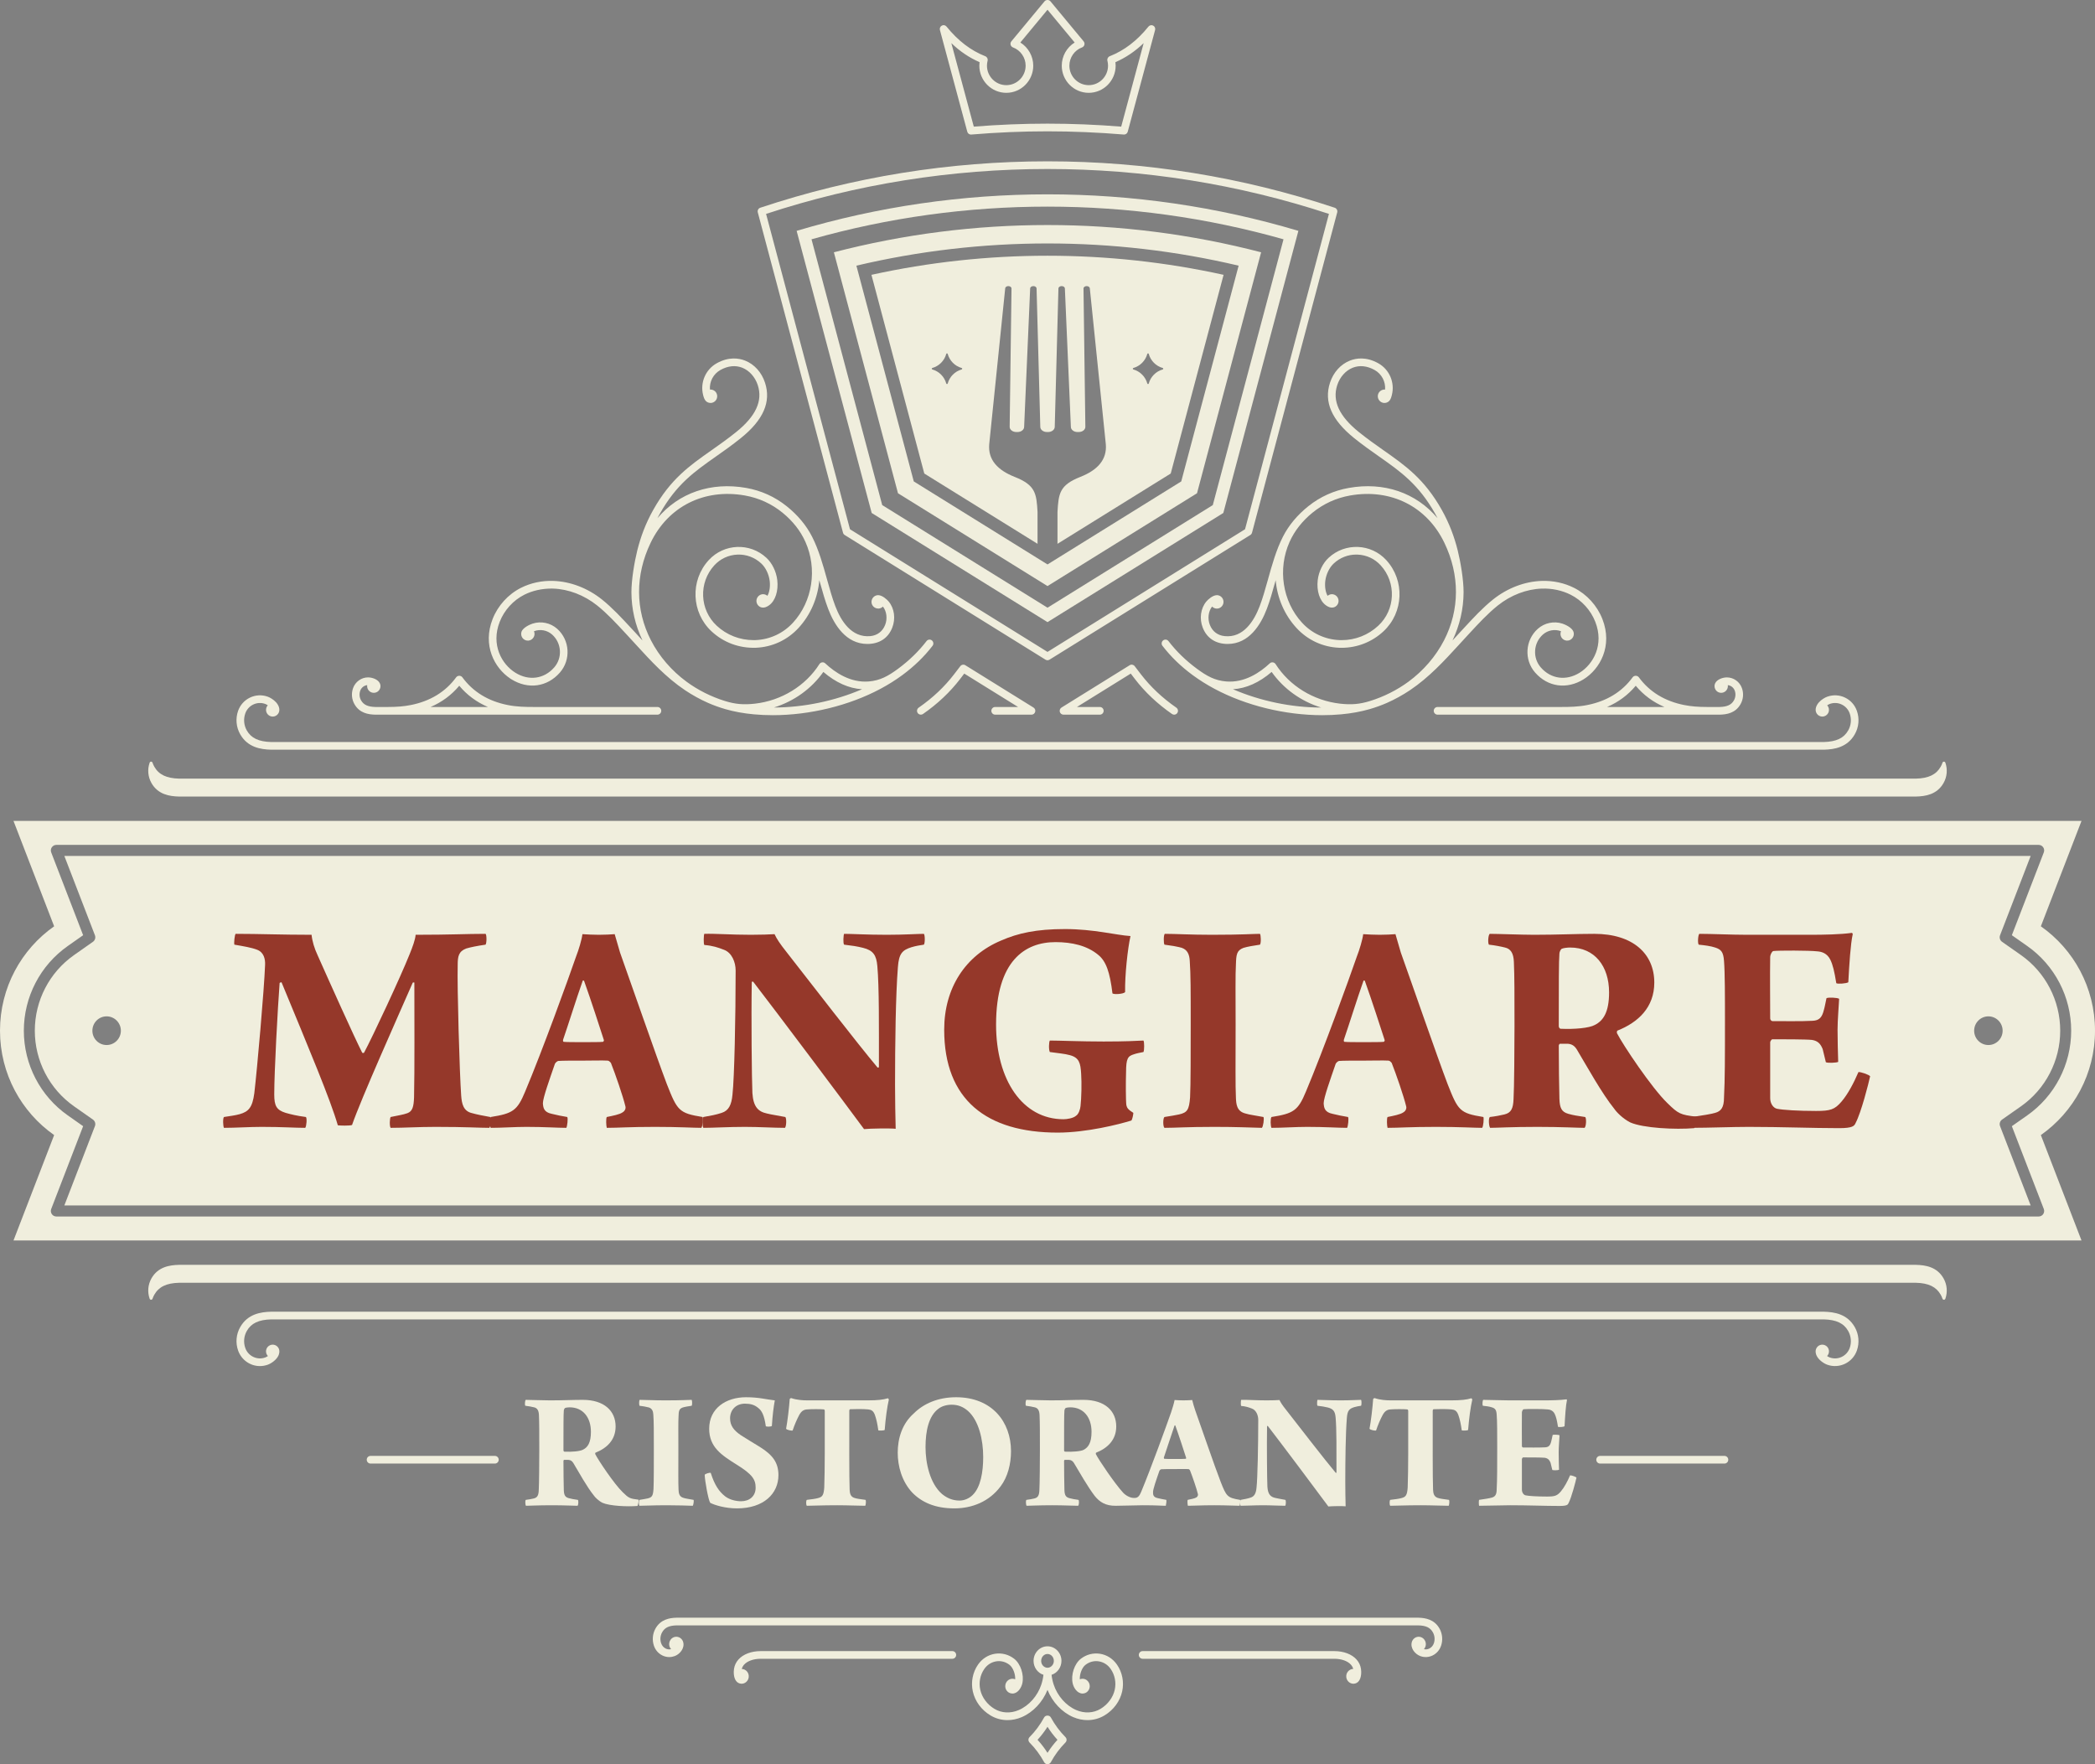<svg width="437" height="368" viewBox="0 0 437 368" fill="none" xmlns="http://www.w3.org/2000/svg">
<rect x="0" y="0" width="437" height="368" fill="#808080" stroke="none"/>
<g clip-path="url(#clip0_11_2034)">
<path d="M386.893 276.826C385.334 274.081 382.622 273.666 380.433 273.61H56.547C54.367 273.666 51.665 274.081 50.106 276.822C49.258 278.314 49.099 280.094 49.669 281.713C50.353 283.652 52.18 284.952 54.224 284.952C54.771 284.952 55.311 284.857 55.834 284.673C56.637 284.384 57.663 283.641 58.067 282.782C58.157 282.593 58.429 281.933 58.15 281.302C57.996 280.964 57.719 280.704 57.372 280.57C57.02 280.438 56.644 280.451 56.311 280.608C55.972 280.755 55.714 281.036 55.58 281.386C55.449 281.734 55.459 282.115 55.614 282.457C55.681 282.606 55.773 282.744 55.886 282.859C55.691 282.992 55.488 283.096 55.3 283.163C54.484 283.453 53.609 283.405 52.825 283.031C52.042 282.656 51.454 281.998 51.165 281.178C50.751 280 50.866 278.706 51.485 277.622C52.395 276.021 53.961 275.276 56.568 275.211H380.412C383.032 275.276 384.607 276.021 385.512 277.622C386.131 278.706 386.248 280 385.836 281.176C385.235 282.874 383.381 283.765 381.699 283.163C381.514 283.096 381.309 282.992 381.111 282.859C381.224 282.744 381.318 282.608 381.387 282.457C381.538 282.113 381.552 281.732 381.418 281.386C381.287 281.036 381.029 280.757 380.69 280.608C380.353 280.451 379.976 280.44 379.629 280.57C379.278 280.704 379.003 280.964 378.851 281.306C378.579 281.908 378.815 282.537 378.934 282.782C379.338 283.641 380.364 284.384 381.167 284.673C383.668 285.558 386.439 284.237 387.328 281.713C387.899 280.098 387.742 278.314 386.893 276.826Z" fill="#F0EEDD"/>
<path fill-rule="evenodd" clip-rule="evenodd" d="M37.32 166.152H399.692C401.636 166.102 404.044 165.737 405.405 163.337C406.145 162.043 406.281 160.492 405.787 159.085C405.742 158.957 405.62 158.871 405.484 158.871C405.346 158.871 405.229 158.961 405.185 159.093C405.093 159.378 404.969 159.655 404.817 159.923C403.877 161.578 402.282 162.349 399.648 162.416H37.358C34.723 162.347 33.126 161.578 32.185 159.923C32.034 159.655 31.911 159.378 31.818 159.093C31.777 158.961 31.655 158.871 31.517 158.871C31.383 158.871 31.262 158.957 31.216 159.085C30.722 160.492 30.858 162.043 31.595 163.337C32.959 165.737 35.366 166.102 37.32 166.152ZM399.683 263.836H37.31C35.366 263.886 32.959 264.251 31.595 266.652C30.858 267.947 30.722 269.499 31.216 270.905C31.262 271.033 31.385 271.125 31.519 271.117C31.655 271.117 31.777 271.027 31.818 270.899C31.91 270.614 32.034 270.335 32.185 270.069C33.126 268.41 34.723 267.643 37.356 267.574H399.641C402.28 267.643 403.877 268.41 404.817 270.069C404.969 270.335 405.095 270.614 405.185 270.899C405.229 271.027 405.346 271.117 405.486 271.117C405.62 271.117 405.742 271.031 405.787 270.905C406.281 269.499 406.145 267.947 405.405 266.652C404.044 264.251 401.636 263.886 399.683 263.836Z" fill="#F0EEDD"/>
<path fill-rule="evenodd" clip-rule="evenodd" d="M414.763 217.983C413.125 217.983 411.792 216.645 411.792 214.993C411.792 213.343 413.125 212.002 414.763 212.002C416.4 212.002 417.733 213.343 417.733 214.993C417.733 216.645 416.4 217.983 414.763 217.983ZM22.239 217.983C20.598 217.983 19.271 216.645 19.271 214.993C19.271 213.343 20.598 212.002 22.239 212.002C23.879 212.002 25.212 213.343 25.212 214.993C25.212 216.645 23.879 217.983 22.239 217.983ZM417.609 233.537L421.556 230.768C426.685 227.17 429.743 221.271 429.743 214.993C429.743 208.712 426.685 202.817 421.556 199.219L417.609 196.448C417.178 196.148 417.007 195.582 417.197 195.085L423.58 178.545H13.422L19.801 195.085C19.993 195.582 19.824 196.148 19.39 196.448L15.448 199.219C10.319 202.817 7.261 208.712 7.261 214.993C7.261 221.271 10.319 227.17 15.448 230.768L19.39 233.537C19.824 233.843 19.993 234.405 19.801 234.9L13.422 251.442H423.58L417.197 234.9C417.007 234.405 417.178 233.843 417.609 233.537ZM426.319 252.178C426.455 252.534 426.411 252.932 426.198 253.247C425.984 253.561 425.631 253.748 425.254 253.748H11.75C11.372 253.748 11.016 253.561 10.804 253.247C10.593 252.932 10.543 252.534 10.683 252.178L17.342 234.911L14.138 232.659C8.396 228.631 4.972 222.027 4.972 214.993C4.972 207.96 8.396 201.355 14.138 197.328L17.342 195.076L10.683 177.809C10.543 177.455 10.593 177.053 10.804 176.742C11.016 176.426 11.372 176.239 11.75 176.239H425.254C425.631 176.239 425.984 176.426 426.198 176.742C426.411 177.053 426.455 177.455 426.319 177.809L419.656 195.076L422.866 197.328C428.604 201.355 432.032 207.957 432.032 214.993C432.032 222.027 428.604 228.631 422.866 232.659L419.656 234.911L426.319 252.178ZM437 214.993C437 205.976 432.534 198.01 425.706 193.219L434.187 171.233H2.813L11.294 193.219C4.468 198.011 0 205.976 0 214.993C0 224.011 4.468 231.973 11.294 236.766L2.813 258.756H434.187L425.706 236.766C432.534 231.973 437 224.011 437 214.993Z" fill="#F0EEDD"/>
<path d="M359.71 303.686H333.768C333.328 303.686 332.974 304.045 332.974 304.487C332.974 304.926 333.328 305.286 333.768 305.286H359.71C360.15 305.286 360.504 304.926 360.504 304.487C360.504 304.045 360.15 303.686 359.71 303.686ZM103.234 303.686H77.293C76.854 303.686 76.5 304.045 76.5 304.487C76.5 304.926 76.854 305.286 77.293 305.286H103.234C103.673 305.286 104.029 304.926 104.029 304.487C104.029 304.045 103.673 303.686 103.234 303.686Z" fill="#F0EEDD"/>
<path d="M218.5 347.881C218.316 347.879 218.146 347.837 217.975 347.756C217.493 347.525 217.179 347.009 217.181 346.445C217.181 345.648 217.772 345.003 218.5 345.003C219.228 345.003 219.822 345.648 219.822 346.445C219.822 347.009 219.508 347.527 219.021 347.758C218.855 347.837 218.676 347.879 218.5 347.881ZM229.43 344.957H229.428C228.001 344.747 226.592 345.118 225.452 346.005C224.1 347.053 223.344 349.372 223.761 351.169C223.953 352.005 224.663 353.249 225.82 353.257C226.253 353.242 226.594 353.095 226.872 352.808C227.149 352.523 227.306 352.141 227.312 351.737C227.318 351.267 227.119 350.827 226.764 350.525C226.33 350.16 225.745 350.076 225.24 350.294C225.186 349.16 225.699 347.833 226.42 347.273C227.232 346.642 228.216 346.384 229.187 346.54C230.194 346.695 231.085 347.261 231.686 348.135C232.55 349.38 232.857 350.957 232.527 352.466C232.18 354.06 231.073 355.548 229.572 356.448C228.076 357.347 226.232 357.439 224.508 356.708C222.373 355.8 220.563 353.754 219.785 351.372C219.567 350.707 219.421 350.026 219.347 349.351C220.565 348.963 221.411 347.779 221.411 346.445C221.411 344.766 220.105 343.403 218.5 343.403C216.895 343.403 215.591 344.766 215.591 346.445C215.591 347.779 216.436 348.961 217.654 349.349C217.579 350.026 217.433 350.705 217.215 351.372C216.436 353.754 214.628 355.798 212.492 356.708C210.765 357.444 208.918 357.347 207.428 356.448C205.925 355.548 204.82 354.06 204.473 352.466C204.142 350.957 204.447 349.38 205.312 348.135C205.917 347.261 206.806 346.695 207.813 346.54C208.79 346.384 209.767 346.642 210.577 347.273C211.297 347.833 211.812 349.16 211.761 350.294C211.259 350.074 210.673 350.16 210.232 350.527C209.88 350.827 209.683 351.269 209.688 351.737C209.692 352.141 209.847 352.523 210.127 352.808C210.405 353.095 210.755 353.242 211.198 353.257C212.341 353.249 213.044 352.005 213.241 351.169C213.659 349.372 212.896 347.053 211.55 346.005C210.405 345.116 208.993 344.745 207.568 344.957C206.132 345.179 204.864 345.982 204.008 347.221C202.895 348.827 202.495 350.865 202.92 352.808C203.37 354.857 204.715 356.689 206.615 357.823C207.697 358.473 208.911 358.8 210.158 358.8C211.144 358.8 212.146 358.593 213.113 358.184C215.482 357.171 217.479 355.054 218.5 352.492C219.523 355.054 221.522 357.171 223.888 358.184C224.849 358.592 225.841 358.8 226.839 358.8C228.093 358.8 229.319 358.462 230.382 357.823C232.282 356.689 233.626 354.857 234.078 352.808C234.502 350.865 234.109 348.827 232.989 347.221C232.133 345.982 230.87 345.179 229.43 344.957ZM300.306 339.764H300.304C299.218 337.755 297.266 337.474 295.891 337.439H141.096C139.726 337.474 137.779 337.755 136.693 339.764C136.118 340.833 136.009 342.108 136.398 343.269C136.706 344.187 137.342 344.917 138.19 345.324C138.636 345.54 139.111 345.649 139.598 345.649C139.991 345.649 140.375 345.577 140.753 345.437C141.846 345.022 142.831 343.802 142.517 342.56C142.427 342.206 142.22 341.898 141.929 341.688C141.278 341.217 140.383 341.359 139.897 342.003C139.607 342.39 139.51 342.877 139.627 343.344C139.692 343.588 139.812 343.814 139.983 344.001C139.609 344.089 139.219 344.047 138.872 343.879C138.416 343.659 138.071 343.261 137.905 342.755C137.656 342.019 137.725 341.208 138.089 340.529C138.636 339.514 139.517 339.084 141.117 339.04H295.87C297.477 339.084 298.36 339.514 298.908 340.529C299.276 341.208 299.343 342.019 299.097 342.755C298.929 343.261 298.584 343.659 298.126 343.879C297.782 344.047 297.393 344.089 297.023 344.001C297.188 343.816 297.309 343.59 297.372 343.342C297.491 342.877 297.391 342.388 297.1 342.003C296.613 341.359 295.725 341.219 295.072 341.688C294.781 341.896 294.57 342.206 294.482 342.562C294.166 343.806 295.154 345.022 296.246 345.437C297.09 345.755 297.994 345.713 298.81 345.324C299.657 344.917 300.294 344.187 300.605 343.265C300.99 342.108 300.88 340.833 300.306 339.764ZM218.5 365.629C217.878 364.647 217.196 363.754 216.422 362.909C217.198 362.058 217.88 361.169 218.5 360.19C219.117 361.169 219.801 362.058 220.58 362.909C219.804 363.754 219.123 364.647 218.5 365.629ZM219.194 358.238C219.069 358.001 218.803 357.855 218.5 357.855C218.196 357.855 217.931 358.001 217.803 358.238C216.953 359.792 215.955 361.138 214.754 362.349C214.605 362.498 214.524 362.698 214.524 362.909C214.524 363.119 214.607 363.318 214.756 363.477C215.959 364.691 216.957 366.029 217.801 367.578C217.943 367.838 218.209 368 218.5 368C218.791 368 219.056 367.84 219.194 367.58C220.042 366.027 221.044 364.685 222.246 363.471C222.396 363.318 222.478 363.119 222.478 362.909C222.478 362.695 222.394 362.494 222.244 362.347C221.045 361.134 220.046 359.788 219.194 358.238ZM198.653 344.405H158.673C156.722 344.407 155.032 345.047 154.035 346.158C153.541 346.709 153.23 347.359 153.112 348.085C153.014 348.695 152.993 349.927 153.562 350.651C153.818 350.984 154.176 351.173 154.582 351.204L154.694 351.209C155.048 351.209 155.391 351.079 155.657 350.84C156.275 350.307 156.362 349.345 155.856 348.699C155.588 348.353 155.19 348.152 154.726 348.125C154.814 347.797 154.977 347.493 155.214 347.229C155.902 346.464 157.195 346.007 158.673 346.005H198.653C199.094 346.005 199.448 345.648 199.448 345.204C199.448 344.762 199.094 344.405 198.653 344.405ZM282.962 346.158C281.968 345.047 280.275 344.407 278.327 344.405H238.344C237.907 344.405 237.549 344.762 237.549 345.204C237.549 345.648 237.907 346.005 238.344 346.005H278.327C279.804 346.007 281.098 346.464 281.784 347.229C282.018 347.493 282.182 347.791 282.272 348.12C281.847 348.125 281.422 348.341 281.142 348.699C280.639 349.345 280.729 350.307 281.34 350.839C281.61 351.079 281.953 351.209 282.307 351.209L282.418 351.204C282.826 351.173 283.178 350.984 283.435 350.653C284.004 349.928 283.986 348.699 283.885 348.089C283.77 347.359 283.458 346.709 282.962 346.158Z" fill="#F0EEDD"/>
<path fill-rule="evenodd" clip-rule="evenodd" d="M252.98 105.357L218.501 126.763L184.023 105.357L169.275 49.915C185.242 45.392 201.793 43.099 218.501 43.099C235.213 43.099 251.762 45.392 267.731 49.915L252.98 105.357ZM218.501 40.537C200.762 40.537 183.154 43.086 166.172 48.153L181.827 107.003L218.501 129.77L255.173 107.003L270.832 48.153C253.848 43.086 236.236 40.537 218.501 40.537Z" fill="#F0EEDD"/>
<path d="M218.501 35.251C238.541 35.251 258.291 38.402 277.205 44.616L259.704 110.397L218.501 135.981L177.299 110.397L159.798 44.616C178.71 38.402 198.462 35.251 218.501 35.251ZM175.845 111.12C175.897 111.32 176.022 111.489 176.196 111.596L218.079 137.598C218.202 137.679 218.349 137.721 218.501 137.721C218.652 137.721 218.796 137.681 218.916 137.602L260.805 111.598C260.978 111.489 261.104 111.32 261.158 111.122L278.933 44.3C279.042 43.891 278.812 43.467 278.414 43.331C259.128 36.907 238.968 33.651 218.501 33.651C198.033 33.651 177.875 36.909 158.587 43.331C158.185 43.467 157.959 43.891 158.07 44.3L175.845 111.12ZM204.332 12.965C204.301 13.208 204.282 13.454 204.282 13.699C204.282 16.822 206.808 19.363 209.907 19.363C213.006 19.363 215.528 16.822 215.528 13.699C215.528 11.738 214.496 9.896 212.835 8.868L218.501 2.031L224.166 8.868C222.501 9.896 221.475 11.738 221.475 13.699C221.475 16.822 223.997 19.363 227.096 19.363C230.195 19.363 232.717 16.822 232.717 13.699C232.717 13.454 232.7 13.208 232.671 12.965C234.816 12.034 236.747 10.732 238.56 8.994L233.874 26.414C228.714 26.001 223.543 25.791 218.501 25.791C213.46 25.791 208.287 26.001 203.125 26.414L198.441 8.994C200.251 10.732 202.183 12.034 204.332 12.965ZM201.768 27.475C201.861 27.825 202.174 28.068 202.526 28.068L202.604 28.064C207.95 27.614 213.299 27.393 218.501 27.393C223.674 27.393 229.046 27.618 234.47 28.066C234.826 28.066 235.142 27.823 235.236 27.475L240.941 6.264C241.041 5.896 240.872 5.51 240.541 5.34C240.207 5.168 239.798 5.252 239.558 5.547C237.158 8.512 234.512 10.535 231.478 11.73C231.105 11.879 230.9 12.284 230.999 12.674C231.085 13.011 231.128 13.355 231.128 13.699C231.128 15.938 229.318 17.762 227.096 17.762C224.872 17.762 223.065 15.938 223.065 13.699C223.065 12.007 224.122 10.476 225.698 9.891C225.941 9.803 226.127 9.598 226.192 9.348C226.261 9.097 226.202 8.828 226.037 8.625L219.108 0.268C218.966 0.098 218.742 0 218.501 0C218.255 0 218.035 0.097 217.888 0.27L210.962 8.625C210.796 8.828 210.74 9.095 210.807 9.342C210.874 9.598 211.06 9.803 211.299 9.889C212.879 10.476 213.939 12.007 213.939 13.699C213.939 15.938 212.129 17.762 209.907 17.762C207.682 17.762 205.872 15.938 205.872 13.699C205.872 13.353 205.918 13.007 206.004 12.674C206.102 12.284 205.895 11.879 205.523 11.73C202.491 10.535 199.847 8.512 197.437 5.543C197.194 5.246 196.784 5.162 196.468 5.338C196.131 5.508 195.963 5.897 196.06 6.26L201.768 27.475ZM206.789 148.271C206.789 148.711 207.147 149.072 207.584 149.072H215.168C215.521 149.072 215.833 148.833 215.928 148.491C216.03 148.149 215.884 147.776 215.582 147.589L201.367 138.765C201.028 138.549 200.567 138.631 200.316 138.954L199.019 140.646C197.024 143.252 194.538 145.594 191.627 147.611C191.266 147.864 191.178 148.363 191.425 148.726C191.671 149.082 192.165 149.174 192.529 148.933C195.579 146.816 198.186 144.355 200.279 141.625L201.135 140.503L212.364 147.47H207.584C207.147 147.47 206.789 147.827 206.789 148.271ZM387.329 148.277C386.898 147.051 386.023 146.068 384.856 145.51C383.698 144.954 382.386 144.887 381.168 145.317C380.699 145.483 379.961 145.893 379.415 146.497C378.896 147.07 378.49 147.957 378.893 148.728C379.063 149.057 379.36 149.298 379.72 149.411C380.074 149.518 380.45 149.479 380.775 149.305C381.103 149.126 381.344 148.831 381.453 148.474C381.593 147.998 381.47 147.478 381.141 147.116C381.331 146.99 381.536 146.885 381.696 146.827C382.518 146.535 383.397 146.581 384.173 146.956C384.952 147.332 385.544 147.99 385.833 148.812C386.249 149.988 386.136 151.284 385.515 152.368C384.606 153.971 383.037 154.712 380.425 154.781H56.586C53.97 154.712 52.396 153.971 51.482 152.368C50.867 151.284 50.752 149.988 51.166 148.812C51.455 147.99 52.045 147.332 52.827 146.956C53.61 146.581 54.491 146.537 55.307 146.827C55.464 146.883 55.665 146.988 55.858 147.116C55.782 147.202 55.713 147.3 55.653 147.405C55.481 147.736 55.443 148.114 55.55 148.474C55.655 148.829 55.895 149.124 56.222 149.302C56.542 149.479 56.923 149.518 57.287 149.411C57.643 149.298 57.934 149.057 58.109 148.726C58.513 147.957 58.103 147.07 57.588 146.497C57.04 145.893 56.301 145.483 55.835 145.317C54.617 144.887 53.309 144.954 52.147 145.51C50.982 146.068 50.099 147.051 49.666 148.277C49.099 149.896 49.258 151.676 50.105 153.164C51.662 155.904 54.376 156.324 56.569 156.382H380.448C382.629 156.322 385.337 155.904 386.894 153.164C387.745 151.676 387.902 149.896 387.329 148.277ZM95.798 143.042C97.405 144.969 99.416 146.457 101.779 147.47H89.815C92.178 146.459 94.189 144.971 95.798 143.042ZM78.274 149.072H137.139C137.576 149.072 137.932 148.711 137.932 148.271C137.932 147.828 137.576 147.47 137.139 147.47H111.518C109.512 147.47 107.829 147.439 105.944 147.07C101.863 146.271 98.665 144.319 96.436 141.269C96.292 141.076 96.056 140.962 95.798 140.962C95.543 140.963 95.306 141.078 95.16 141.271C92.936 144.309 89.746 146.26 85.674 147.066C84.24 147.349 82.799 147.47 80.863 147.47H78.304C76.74 147.43 75.847 147.019 75.319 146.093C74.972 145.481 74.905 144.749 75.137 144.084C75.368 143.436 75.935 142.986 76.598 142.91C76.56 143.168 76.592 143.426 76.694 143.669C76.99 144.374 77.808 144.705 78.521 144.405C78.86 144.26 79.124 143.988 79.264 143.64C79.404 143.294 79.398 142.912 79.25 142.57C78.888 141.713 77.634 141.311 76.862 141.302L76.757 141.298C75.384 141.298 74.114 142.21 73.643 143.545C73.252 144.65 73.359 145.87 73.94 146.889C75.001 148.753 76.816 149.036 78.274 149.072ZM171.745 140.159C174.348 142.388 177.06 143.6 179.823 143.766C174.104 146.227 167.614 147.573 161.422 147.583C165.614 146.292 169.261 143.677 171.745 140.159ZM106.418 141.522H106.406L106.693 141.703C110.183 143.854 114.14 143.304 116.781 140.298C119.123 137.625 118.876 133.528 116.225 131.163C114.831 129.924 112.87 129.507 111.094 130.079C110.552 130.255 109.072 130.903 108.783 131.788C108.668 132.14 108.697 132.518 108.858 132.853C109.026 133.188 109.313 133.44 109.668 133.558C110.399 133.801 111.184 133.4 111.428 132.668C111.533 132.344 111.518 131.985 111.382 131.671C112.661 131.178 114.138 131.444 115.168 132.362C116.135 133.222 116.708 134.411 116.792 135.711C116.871 137.012 116.444 138.264 115.588 139.235C113.485 141.631 110.319 142.061 107.526 140.338C104.636 138.554 102.371 134.469 104.23 129.719C105.178 127.283 107.055 125.217 109.378 124.05C111.054 123.209 113.004 122.769 115.038 122.769C115.145 122.769 115.256 122.771 115.367 122.775C118.587 122.878 121.856 124.133 124.572 126.303C126.642 127.958 128.578 130.048 130.449 132.069L131.175 132.855C131.551 133.258 131.926 133.669 132.305 134.082L132.727 134.543C135.768 137.864 138.913 141.3 142.9 143.975C144.398 144.977 146.097 145.916 147.692 146.615C148.849 147.122 150.061 147.558 151.289 147.914C153.137 148.447 155.087 148.805 157.245 149.003C158.528 149.122 159.852 149.181 161.181 149.181C168.933 149.181 177.132 147.177 183.663 143.682C185.337 142.784 186.793 141.87 188.241 140.803C190.69 138.998 192.806 136.947 194.524 134.704C194.656 134.534 194.71 134.323 194.681 134.111C194.656 133.901 194.547 133.711 194.381 133.583C194.206 133.446 193.998 133.388 193.791 133.423C193.578 133.45 193.392 133.559 193.268 133.727C191.644 135.843 189.65 137.784 187.335 139.495C185.264 141.021 183.604 141.944 181.24 142.145C177.397 142.472 174.17 140.273 172.138 138.371C171.965 138.207 171.724 138.124 171.49 138.161C171.257 138.193 171.05 138.325 170.923 138.522C168.039 143.063 163.012 146.147 157.481 146.776C155.083 147.044 153.384 146.895 151.21 146.22C148.351 145.334 145.58 143.942 143.199 142.191C140.068 139.885 137.501 136.901 135.785 133.568C132.503 127.194 132.476 119.974 135.709 113.236C139.355 105.638 146.895 101.85 155.387 103.355C158.302 103.877 160.943 105.082 163.226 106.942C165.367 108.686 166.972 110.73 167.995 113.013C170.529 118.655 169.495 125.433 165.419 129.878C163.377 132.105 160.6 133.398 157.594 133.518C157.463 133.522 157.329 133.524 157.199 133.524C154.317 133.524 151.595 132.465 149.502 130.519C145.917 127.184 145.694 121.532 149.004 117.919C150.256 116.554 151.963 115.762 153.815 115.685C155.653 115.609 157.419 116.257 158.791 117.532C159.702 118.368 160.397 119.808 160.556 121.201C160.69 122.366 160.512 123.505 160.081 124.278C159.898 124.123 159.679 124.016 159.448 123.972C159.093 123.895 158.724 123.97 158.402 124.182C158.093 124.394 157.883 124.712 157.81 125.081C157.741 125.448 157.818 125.821 158.026 126.132C158.235 126.44 158.549 126.649 158.904 126.718C159.365 126.817 159.88 126.662 160.443 126.251C161.728 125.31 162.393 123.257 162.135 121.016C161.93 119.232 161.058 117.444 159.861 116.349C156.42 113.148 151.023 113.362 147.836 116.835C143.932 121.096 144.201 127.763 148.424 131.694C150.927 134.025 154.202 135.231 157.655 135.117C161.087 134.979 164.257 133.505 166.585 130.964C169.062 128.264 170.584 124.75 170.904 121.022L170.996 121.351C171.557 123.358 172.086 125.255 172.75 127.002C174.018 130.343 176.466 134.323 180.926 134.323C183.409 134.323 185.249 133.125 186.109 130.947C186.854 129.062 186.567 126.913 185.374 125.473C185.075 125.115 184.063 124.144 183.167 124.144L183.033 124.152C182.269 124.232 181.717 124.924 181.796 125.693C181.871 126.448 182.539 126.989 183.32 126.937C183.648 126.903 183.943 126.758 184.169 126.526C184.952 127.503 185.144 129.058 184.632 130.352C184.098 131.708 183.01 132.538 181.564 132.687C177.621 133.067 175.399 129.496 174.235 126.427C173.601 124.763 173.076 122.892 172.524 120.905C171.676 117.861 170.799 114.712 169.405 111.972C168.19 109.581 166.396 107.426 164.069 105.573C161.61 103.611 158.785 102.334 155.665 101.778C148.311 100.476 141.602 102.782 137.124 108.108C137.292 107.781 137.471 107.453 137.653 107.131C141.096 101.011 144.902 98.34 149.308 95.243C150.978 94.071 152.704 92.857 154.554 91.367C159.241 87.593 160.882 83.821 159.576 79.83C158.867 77.658 157.347 75.976 155.408 75.213C154.096 74.699 152.009 74.377 149.502 75.773C147.169 77.079 146.007 79.805 146.667 82.402C146.792 82.889 146.949 83.381 147.265 83.679C147.529 83.93 147.893 84.063 148.263 84.054C148.634 84.039 148.977 83.878 149.232 83.606C149.751 83.04 149.72 82.153 149.161 81.626C148.872 81.358 148.479 81.23 148.088 81.259C147.96 79.59 148.809 77.993 150.274 77.175C151.835 76.307 153.407 76.144 154.828 76.702C156.301 77.285 157.511 78.639 158.065 80.331C159.139 83.612 157.666 86.811 153.562 90.117C151.754 91.572 150.04 92.776 148.383 93.943C143.823 97.145 139.888 99.912 136.27 106.34C135.49 107.722 134.807 109.179 134.23 110.67C133.721 111.999 133.29 113.389 132.934 114.802C132.34 117.204 131.7 120.966 131.71 123.561C131.725 127.031 132.503 130.404 134.021 133.595L133.889 133.45C133.366 132.88 132.853 132.318 132.338 131.761L131.595 130.962C129.689 128.903 127.722 126.775 125.56 125.046C122.576 122.664 118.974 121.288 115.421 121.173C113.05 121.089 110.717 121.586 108.67 122.618C106.002 123.96 103.844 126.333 102.752 129.13C100.616 134.593 103.116 139.319 106.418 141.522ZM341.203 143.042C342.812 144.969 344.821 146.457 347.188 147.47H335.218C337.584 146.457 339.598 144.969 341.203 143.042ZM325.483 147.47H299.862C299.421 147.47 299.067 147.828 299.067 148.271C299.067 148.711 299.421 149.072 299.862 149.072H358.724C360.187 149.036 362.001 148.753 363.061 146.887C363.64 145.868 363.749 144.65 363.356 143.545C362.885 142.201 361.614 141.298 360.196 141.298L360.141 141.302C359.365 141.312 358.113 141.713 357.749 142.568C357.605 142.91 357.599 143.29 357.737 143.638C357.875 143.986 358.138 144.26 358.48 144.407C359.195 144.705 360.005 144.375 360.306 143.669C360.411 143.426 360.442 143.168 360.403 142.91C361.07 142.986 361.633 143.436 361.863 144.082C362.094 144.747 362.029 145.48 361.681 146.093C361.154 147.019 360.263 147.43 358.706 147.47H356.14C354.202 147.47 352.764 147.35 351.325 147.067C347.255 146.26 344.063 144.308 341.837 141.264C341.694 141.074 341.454 140.962 341.2 140.962H341.194C340.937 140.964 340.705 141.076 340.562 141.271C338.332 144.319 335.134 146.271 331.057 147.07C329.174 147.439 327.489 147.47 325.483 147.47ZM275.568 147.585C269.406 147.585 262.916 146.239 257.18 143.766C259.943 143.6 262.657 142.388 265.256 140.159C267.742 143.677 271.387 146.294 275.581 147.585H275.568ZM282.445 91.367C284.307 92.866 286.038 94.08 287.71 95.256C292.109 98.346 295.905 101.013 299.347 107.131C299.531 107.451 299.705 107.776 299.875 108.106C295.39 102.77 288.677 100.468 281.334 101.78C278.218 102.334 275.39 103.611 272.93 105.573C270.605 107.43 268.809 109.584 267.599 111.972C266.208 114.706 265.323 117.873 264.469 120.938L264.563 120.962L264.46 120.976C263.914 122.928 263.397 124.771 262.765 126.427C261.594 129.513 259.373 133.109 255.439 132.687C253.993 132.537 252.903 131.708 252.369 130.352C251.856 129.058 252.049 127.503 252.834 126.524C253.06 126.756 253.357 126.903 253.685 126.941C254.047 126.979 254.405 126.872 254.69 126.639C254.981 126.406 255.171 126.06 255.207 125.693C255.288 124.922 254.734 124.232 253.976 124.152L253.844 124.144C252.94 124.144 251.926 125.115 251.63 125.473C250.436 126.912 250.145 129.062 250.892 130.947C251.75 133.124 253.593 134.323 256.077 134.323C260.531 134.323 262.981 130.343 264.251 127.002C264.921 125.241 265.461 123.301 266.032 121.251L266.095 121.022C266.417 124.75 267.938 128.26 270.416 130.964C272.745 133.505 275.918 134.979 279.344 135.117C279.507 135.122 279.666 135.126 279.825 135.126C283.094 135.126 286.186 133.918 288.576 131.694C292.803 127.763 293.069 121.096 289.166 116.835C285.984 113.362 280.589 113.146 277.14 116.349C275.943 117.446 275.072 119.236 274.865 121.018C274.608 123.257 275.271 125.31 276.56 126.251C277.109 126.654 277.625 126.811 278.088 126.719C278.45 126.651 278.764 126.442 278.975 126.132C279.184 125.821 279.26 125.448 279.187 125.079C279.117 124.712 278.908 124.394 278.596 124.182C278.283 123.972 277.912 123.899 277.558 123.97C277.322 124.016 277.106 124.125 276.922 124.284C276.487 123.505 276.307 122.366 276.441 121.201C276.604 119.808 277.297 118.368 278.216 117.529C279.503 116.33 281.154 115.68 282.888 115.68C282.989 115.68 283.087 115.684 283.19 115.685C285.038 115.762 286.745 116.553 287.995 117.919C291.307 121.532 291.083 127.184 287.499 130.518C285.404 132.467 282.707 133.526 279.86 133.526C279.71 133.526 279.559 133.524 279.406 133.518C276.403 133.398 273.62 132.105 271.582 129.878C267.509 125.433 266.47 118.655 269.004 113.013C270.033 110.726 271.638 108.684 273.773 106.942C276.062 105.082 278.697 103.877 281.612 103.357C290.106 101.854 297.646 105.638 301.291 113.236C304.527 119.972 304.499 127.194 301.218 133.568C299.496 136.901 296.934 139.885 293.8 142.191C291.418 143.942 288.648 145.334 285.791 146.22C283.615 146.894 281.913 147.044 279.521 146.776C273.986 146.147 268.962 143.063 266.074 138.518C265.946 138.325 265.737 138.193 265.519 138.163C265.289 138.124 265.034 138.203 264.866 138.369C262.834 140.271 259.61 142.472 255.757 142.145C253.393 141.944 251.735 141.021 249.667 139.495C247.351 137.784 245.355 135.845 243.739 133.732C243.607 133.559 243.423 133.45 243.209 133.423C243.002 133.398 242.787 133.455 242.622 133.581C242.278 133.847 242.211 134.35 242.477 134.704C244.195 136.947 246.307 138.998 248.759 140.803C250.216 141.874 251.672 142.789 253.34 143.682C259.869 147.177 268.064 149.181 275.822 149.181C277.148 149.181 278.473 149.122 279.754 149.003C281.913 148.805 283.862 148.447 285.714 147.914C286.931 147.562 288.141 147.126 289.309 146.615C290.897 145.917 292.6 144.981 294.101 143.975C298.09 141.298 301.252 137.843 304.313 134.503L304.47 134.331C304.92 133.836 305.372 133.341 305.828 132.853L306.556 132.065C308.419 130.05 310.346 127.966 312.426 126.303C315.145 124.133 318.414 122.878 321.632 122.775C323.764 122.708 325.842 123.157 327.621 124.05C329.946 125.217 331.823 127.283 332.771 129.719C334.629 134.469 332.367 138.553 329.477 140.338C326.682 142.061 323.513 141.631 321.414 139.237C320.559 138.264 320.132 137.012 320.213 135.711C320.291 134.411 320.868 133.222 321.833 132.362C322.86 131.444 324.336 131.178 325.619 131.671C325.483 131.987 325.468 132.339 325.575 132.668C325.688 133.023 325.939 133.31 326.273 133.478C326.608 133.648 326.985 133.675 327.332 133.559C328.059 133.314 328.46 132.52 328.216 131.79C327.929 130.903 326.451 130.255 325.903 130.079C324.133 129.507 322.168 129.924 320.778 131.163C318.127 133.526 317.874 137.625 320.222 140.298C322.863 143.304 326.822 143.854 330.306 141.704C333.746 139.583 336.446 134.744 334.249 129.13C333.16 126.333 331.001 123.96 328.329 122.618C326.295 121.592 323.951 121.091 321.586 121.173C318.026 121.288 314.427 122.664 311.439 125.046C309.267 126.783 307.295 128.916 305.393 130.979L304.665 131.761C304.177 132.287 303.685 132.822 303.194 133.36L302.976 133.599C304.495 130.404 305.274 127.033 305.29 123.561C305.301 120.966 304.663 117.204 304.064 114.802C303.713 113.391 303.277 112.001 302.767 110.67C302.197 109.183 301.511 107.726 300.731 106.34C297.11 99.91 293.18 97.147 288.62 93.943L288.505 93.862C286.888 92.725 285.218 91.549 283.439 90.117C279.335 86.813 277.86 83.612 278.937 80.331C279.488 78.639 280.697 77.285 282.175 76.702C283.592 76.144 285.172 76.307 286.729 77.175C288.197 77.993 289.043 79.589 288.917 81.259C288.522 81.226 288.128 81.36 287.84 81.629C287.279 82.153 287.25 83.04 287.771 83.603C288.02 83.878 288.365 84.039 288.735 84.054C289.108 84.067 289.464 83.931 289.736 83.679C290.054 83.379 290.209 82.889 290.328 82.406C290.993 79.805 289.83 77.079 287.499 75.773C284.992 74.376 282.903 74.697 281.595 75.213C279.657 75.976 278.136 77.658 277.427 79.83C276.121 83.821 277.762 87.595 282.445 91.367ZM236.724 141.625C238.811 144.352 241.42 146.81 244.474 148.935C244.609 149.021 244.764 149.072 244.921 149.072C245.187 149.072 245.43 148.94 245.574 148.726C245.825 148.365 245.733 147.866 245.375 147.611C242.464 145.592 239.978 143.25 237.982 140.646L236.683 138.95C236.431 138.625 235.981 138.543 235.642 138.759L221.419 147.589C221.115 147.776 220.975 148.149 221.069 148.497C221.17 148.833 221.483 149.072 221.835 149.072H229.415C229.856 149.072 230.21 148.711 230.21 148.271C230.21 147.828 229.856 147.47 229.415 147.47H224.639L235.866 140.503L236.724 141.625Z" fill="#F0EEDD"/>
<path fill-rule="evenodd" clip-rule="evenodd" d="M242.534 77.064C241.128 77.455 240.01 78.578 239.621 79.998C239.6 80.067 239.541 80.111 239.472 80.111C239.397 80.111 239.342 80.067 239.32 79.998C238.93 78.578 237.815 77.455 236.406 77.064C236.337 77.042 236.293 76.979 236.293 76.91C236.293 76.836 236.337 76.777 236.406 76.759C237.815 76.366 238.93 75.241 239.32 73.823C239.342 73.756 239.397 73.708 239.472 73.708C239.541 73.708 239.6 73.756 239.621 73.823C240.01 75.241 241.128 76.366 242.534 76.759C242.601 76.777 242.651 76.836 242.651 76.91C242.651 76.979 242.601 77.042 242.534 77.064ZM200.597 77.064C199.188 77.455 198.073 78.578 197.682 79.998C197.663 80.067 197.602 80.111 197.533 80.111C197.46 80.111 197.404 80.067 197.383 79.998C196.993 78.578 195.878 77.455 194.47 77.064C194.4 77.042 194.357 76.979 194.357 76.91C194.357 76.836 194.4 76.777 194.47 76.759C195.878 76.366 196.993 75.241 197.383 73.823C197.404 73.756 197.46 73.708 197.533 73.708C197.602 73.708 197.663 73.756 197.682 73.823C198.073 75.241 199.188 76.366 200.597 76.759C200.666 76.777 200.712 76.836 200.712 76.91C200.712 76.979 200.666 77.042 200.597 77.064ZM218.502 53.342C206.136 53.342 193.796 54.682 181.775 57.326L192.8 98.774L216.422 113.435V106.794C216.196 102.951 216.022 101.2 211.657 99.479C208.141 98.093 206.052 95.94 206.345 92.64L209.675 60.162C209.734 59.496 210.993 59.529 210.993 60.198L210.608 89.036C210.61 89.631 211.223 90.115 211.979 90.115H212.255C213.004 90.115 213.613 89.642 213.626 89.052L214.881 60.192C214.907 59.508 216.2 59.508 216.221 60.192L216.997 89.052C217.008 89.642 217.619 90.115 218.368 90.115H218.636C219.383 90.115 219.994 89.642 220.01 89.052L220.779 60.192C220.806 59.508 222.099 59.508 222.126 60.192L223.375 89.052C223.388 89.642 223.999 90.115 224.746 90.115H225.025C225.782 90.115 226.397 89.631 226.397 89.036L226.01 60.198C226.014 59.529 227.268 59.496 227.329 60.162L230.662 92.64C230.953 95.94 228.862 98.093 225.345 99.479C220.981 101.2 220.812 102.951 220.584 106.794V113.435L244.204 98.774L255.23 57.326C243.21 54.682 230.869 53.342 218.502 53.342ZM246.399 100.42L218.502 117.737L190.607 100.42L178.636 55.416C191.653 52.34 205.048 50.782 218.502 50.782C231.958 50.782 245.348 52.34 258.369 55.416L246.399 100.42ZM218.502 46.94C203.416 46.94 188.447 48.852 173.941 52.625L187.313 102.888L218.502 122.249L249.687 102.888L263.059 52.625C248.556 48.852 233.586 46.94 218.502 46.94Z" fill="#F0EEDD"/>
<path d="M118.829 293.556C121.604 293.556 123.261 295.659 123.261 298.671C123.261 300.958 122.577 301.9 121.64 302.372C120.991 302.734 119.298 302.879 117.749 302.806C117.642 302.806 117.532 302.661 117.532 302.518C117.532 297.728 117.532 295.044 117.605 294.245C117.605 294.099 117.712 293.809 117.858 293.7C118.109 293.591 118.578 293.556 118.829 293.556ZM109.573 293.229C110.257 293.302 110.977 293.447 111.409 293.556C112.059 293.7 112.382 294.208 112.419 295.189C112.49 296.784 112.49 298.998 112.49 302.518C112.49 304.766 112.453 309.665 112.382 310.789C112.346 311.913 112.093 312.385 111.337 312.567C110.869 312.676 110.329 312.785 109.68 312.858C109.5 313.003 109.573 313.945 109.716 314.091C110.473 314.091 112.093 313.982 115.083 313.982C117.931 313.982 119.658 314.091 120.451 314.091C120.668 314.018 120.702 312.894 120.522 312.858C119.587 312.712 119.262 312.676 118.613 312.494C117.858 312.276 117.642 311.84 117.605 310.789C117.569 309.229 117.532 306.978 117.532 304.73C117.532 304.657 117.605 304.512 117.678 304.512H118.542C119.045 304.548 119.335 304.766 119.587 305.166C120.738 307.087 122.431 310.171 123.874 311.949C124.09 312.276 124.81 313.037 125.674 313.473C127.15 314.127 130.824 314.307 132.95 314.127C133.095 314.018 133.273 312.93 133.202 312.821C131.366 312.603 131.149 312.494 129.889 311.259C128.123 309.556 124.845 304.657 124.161 303.315C124.124 303.242 124.161 303.061 124.197 303.024C126.574 302.082 128.411 300.376 128.411 297.547C128.411 294.281 125.998 291.996 121.568 291.996C119.442 291.996 117.461 292.105 114.723 292.105C113.355 292.105 110.546 291.996 109.68 291.996C109.5 292.069 109.429 293.011 109.573 293.229Z" fill="#F0EEDD"/>
<path d="M133.397 293.229C134.226 293.338 134.693 293.411 135.379 293.591C135.992 293.809 136.243 294.317 136.279 295.08C136.386 296.638 136.386 298.38 136.386 302.227C136.386 305.166 136.386 309.338 136.315 310.607C136.206 312.058 135.992 312.349 135.055 312.567C134.659 312.64 134.153 312.749 133.397 312.858C133.217 313.003 133.217 313.945 133.397 314.091C134.766 314.091 135.846 313.982 139.089 313.982C141.645 313.982 143.015 314.054 144.491 314.091C144.635 313.982 144.781 313.037 144.672 312.858C143.951 312.712 143.051 312.603 142.618 312.458C141.611 312.204 141.575 311.368 141.538 310.716C141.465 309.301 141.502 306.653 141.502 302.263C141.502 299.143 141.465 296.566 141.538 295.441C141.575 294.39 141.611 293.881 142.404 293.591C142.871 293.447 143.555 293.338 144.275 293.229C144.421 293.048 144.384 292.141 144.275 291.996C143.519 291.996 142.295 292.105 138.799 292.105C136.315 292.105 134.73 291.996 133.433 291.996C133.289 292.141 133.289 293.048 133.397 293.229Z" fill="#F0EEDD"/>
<path d="M148.254 307.233C148.038 307.124 147.101 307.414 146.994 307.632C147.029 308.902 147.751 312.894 148.145 313.473C149.047 313.945 151.244 314.634 153.73 314.634C159.313 314.634 162.375 311.55 162.375 307.705C162.375 305.093 161.186 303.497 158.52 301.827C156.97 300.885 156.07 300.34 154.521 299.361C153.044 298.344 152.288 297.365 152.288 295.841C152.288 294.136 153.477 292.793 155.387 292.793C156.503 292.793 157.33 293.011 158.089 293.627C158.953 294.245 159.42 295.296 159.746 297.51C159.926 297.619 160.826 297.619 161.006 297.438C161.149 295.181 161.366 293.476 161.619 292.105C159.853 291.923 158.376 291.451 155.603 291.451C151.46 291.451 147.929 293.736 147.929 298.019C147.929 301.864 150.524 303.533 153.584 305.456C156.936 307.523 157.62 308.611 157.62 310.317C157.62 312.131 156.287 313.146 154.594 313.146C153.548 313.146 152.251 312.858 151.317 312.167C149.984 311.152 149.047 309.737 148.254 307.233Z" fill="#F0EEDD"/>
<path d="M180.541 312.856C179.281 312.675 178.741 312.638 178.128 312.42C177.371 312.13 177.264 311.44 177.228 310.751C177.12 308.465 177.155 299.396 177.155 294.243C177.155 294.098 177.228 293.989 177.301 293.953C177.841 293.916 180.11 293.88 181.083 293.989C181.767 294.062 182.163 294.28 182.487 295.115C182.811 296.022 183.027 297.037 183.207 298.343C183.314 298.452 184.396 298.415 184.54 298.27C184.72 295.913 185.044 293.482 185.404 291.959C185.404 291.886 185.296 291.668 185.189 291.668C184.251 291.959 183.063 292.104 181.117 292.104H168.366C167.502 292.104 166.206 292.031 165.053 291.632C164.944 291.595 164.727 291.777 164.727 291.85C164.62 293.482 164.26 296.528 163.973 298.018C164.08 298.27 165.196 298.488 165.34 298.379C165.737 297.182 166.206 296.131 166.637 295.295C167.142 294.316 167.646 294.025 168.402 293.989C169.232 293.916 171.212 293.916 171.861 293.989C171.969 293.989 172.039 294.207 172.039 294.28C172.039 299.939 172.076 306.616 171.932 310.279C171.825 311.876 171.536 312.275 170.599 312.493C170.132 312.638 169.195 312.747 168.295 312.856C168.113 313.002 168.113 313.908 168.295 314.09C169.483 314.09 171.356 313.981 174.635 313.981C177.084 313.981 179.028 314.09 180.47 314.09C180.614 313.944 180.685 313.002 180.541 312.856Z" fill="#F0EEDD"/>
<path d="M200.153 313.003C198.676 313.003 197.487 312.458 196.479 311.622C193.957 309.41 193.057 305.166 193.057 301.864C193.057 298.416 193.743 295.332 195.759 293.845C196.443 293.302 197.487 293.011 198.496 293.011C199.866 293.011 200.909 293.447 201.919 294.317C204.152 296.313 205.088 300.267 205.088 303.931C205.088 307.015 204.548 310.244 202.892 311.84C202.171 312.567 201.126 313.003 200.153 313.003ZM199.073 314.634C202.819 314.634 206.385 313.183 208.727 310.026C210.204 308.068 210.888 305.384 210.888 302.697C210.888 296.602 206.925 291.451 199.433 291.451C195.65 291.451 192.624 292.793 190.571 294.862C188.123 297.038 187.258 300.122 187.258 303.024C187.258 305.781 188.087 308.974 190.284 311.332C192.264 313.364 195.037 314.634 199.073 314.634Z" fill="#F0EEDD"/>
<path d="M245.011 297.328C245.048 297.291 245.121 297.328 245.157 297.328C245.877 299.324 247.066 302.987 247.426 304.111C247.426 304.184 247.39 304.293 247.319 304.293C246.994 304.329 246.093 304.329 244.94 304.329C243.931 304.329 243.284 304.329 242.887 304.293C242.815 304.293 242.744 304.148 242.78 304.002C243.357 302.335 244.293 299.36 245.011 297.328ZM223.257 293.555C226.03 293.555 227.686 295.658 227.686 298.67C227.686 300.957 227.003 301.899 226.066 302.408C225.49 302.733 223.724 302.878 222.176 302.805C222.031 302.805 221.958 302.66 221.958 302.517C221.958 297.727 221.958 295.043 222.031 294.244C222.031 294.098 222.14 293.808 222.284 293.699C222.535 293.59 223.004 293.555 223.257 293.555ZM213.999 293.228C214.682 293.301 215.404 293.446 215.835 293.555C216.484 293.699 216.808 294.207 216.845 295.188C216.917 296.783 216.917 298.997 216.917 302.517C216.917 304.765 216.881 309.664 216.808 310.788C216.772 311.912 216.519 312.384 215.764 312.566C215.295 312.675 214.755 312.784 214.106 312.857C213.926 313.002 213.999 313.945 214.142 314.09C214.899 314.09 216.519 313.981 219.509 313.981C221.958 313.981 223.76 314.09 224.877 314.09C225.093 314.017 225.13 312.893 224.948 312.857C224.013 312.711 223.687 312.675 223.04 312.493C222.284 312.275 222.067 311.839 222.031 310.788C221.994 309.228 221.958 306.977 221.958 304.729C221.958 304.656 222.031 304.511 222.104 304.511H222.967C223.471 304.547 223.76 304.765 224.013 305.165C225.166 307.086 226.894 310.134 228.336 312.021C229.379 313.327 230.64 314.126 232.766 314.09C234.135 314.09 237.268 313.981 238.385 313.981C241.554 313.981 242.131 314.09 243.177 314.09C243.247 313.872 243.357 313.002 243.284 312.857C242.491 312.711 242.058 312.639 241.482 312.493C240.581 312.312 240.511 311.803 240.511 311.295C240.474 310.679 241.231 308.574 241.844 306.798C241.914 306.652 242.131 306.471 242.24 306.471C242.744 306.434 243.717 306.434 245.12 306.434C246.093 306.434 247.319 306.398 247.859 306.434C248.039 306.434 248.183 306.616 248.219 306.689C248.723 307.958 249.589 310.461 249.876 311.658C249.91 311.767 249.91 312.13 249.552 312.348C249.227 312.566 248.434 312.711 247.75 312.857C247.643 313.002 247.714 313.872 247.786 314.09C249.119 314.09 250.272 313.981 253.298 313.981C256.072 313.981 257.621 314.09 258.557 314.09C258.665 313.945 258.772 313.002 258.665 312.857C255.999 312.421 255.819 312.13 254.631 309.119C253.369 305.889 250.56 297.655 249.299 294.135C249.083 293.555 248.83 292.611 248.687 292.031C248.183 292.068 247.606 292.104 246.85 292.104C246.203 292.104 245.553 292.068 245.011 292.031C244.904 292.647 244.544 293.844 244.293 294.571C243.391 297.182 240.007 306.471 238.025 311.222C237.665 312.057 237.341 312.493 236.584 312.457C235.755 312.493 234.782 311.912 234.279 311.367C232.549 309.482 229.27 304.656 228.587 303.314C228.55 303.241 228.587 303.06 228.623 303.023C231 302.081 232.838 300.375 232.838 297.546C232.838 294.353 230.532 291.995 225.993 291.995C223.868 291.995 221.887 292.104 219.15 292.104C217.781 292.104 214.971 291.995 214.106 291.995C213.926 292.068 213.855 293.01 213.999 293.228Z" fill="#F0EEDD"/>
<path d="M258.895 293.266C259.831 293.338 260.48 293.556 261.128 293.809C262.03 294.136 262.461 295.225 262.461 296.168C262.461 301.464 262.317 308.429 262.101 310.317C261.993 311.477 261.668 312.131 260.877 312.385C260.228 312.603 259.615 312.712 258.787 312.858C258.678 312.965 258.642 313.909 258.787 314.091C259.94 314.091 261.633 313.982 263.505 313.982C265.163 313.982 266.783 314.091 268.08 314.091C268.262 313.873 268.262 312.965 268.116 312.858C267.216 312.676 266.603 312.603 266.027 312.458C265.019 312.24 264.479 311.695 264.37 310.135C264.297 308.611 264.227 301.464 264.297 297.51C264.297 297.474 264.37 297.365 264.479 297.474C266.893 300.594 274.925 311.295 277.085 314.236C277.771 314.163 280.075 314.127 280.688 314.2C280.651 312.894 280.615 310.789 280.615 309.192C280.615 304.548 280.688 298.961 280.94 295.805C281.048 294.245 281.444 293.845 282.488 293.518C282.957 293.375 283.426 293.302 283.894 293.229C284.037 293.12 284.037 292.105 283.894 291.996C283.21 291.996 281.697 292.105 279.678 292.105C277.374 292.105 275.752 291.996 274.816 291.996C274.745 292.069 274.672 293.084 274.816 293.229C275.716 293.338 276.258 293.411 276.978 293.591C278.131 293.881 278.491 294.426 278.598 295.659C278.815 298.019 278.778 302.697 278.778 307.196C278.707 307.196 278.707 307.233 278.635 307.233C276.258 304.403 271.035 297.619 268.225 294.027C267.503 293.12 267.143 292.575 266.892 292.032C266.387 292.069 265.307 292.105 264.19 292.105C261.921 292.105 260.191 291.96 258.895 291.996C258.824 292.105 258.787 293.12 258.895 293.266Z" fill="#F0EEDD"/>
<path d="M302.242 312.856C300.982 312.675 300.44 312.638 299.829 312.42C299.072 312.13 298.963 311.44 298.927 310.751C298.82 308.465 298.856 299.396 298.856 294.243C298.856 294.098 298.927 293.989 299 293.953C299.54 293.916 301.809 293.88 302.782 293.989C303.468 294.062 303.862 294.28 304.186 295.115C304.512 296.022 304.726 297.037 304.908 298.343C305.015 298.452 306.096 298.415 306.239 298.27C306.421 295.913 306.745 293.482 307.105 291.959C307.105 291.886 306.998 291.668 306.888 291.668C305.952 291.959 304.763 292.104 302.819 292.104H290.067C289.202 292.104 287.905 292.031 286.754 291.632C286.645 291.595 286.428 291.777 286.428 291.85C286.321 293.482 285.961 296.528 285.672 298.018C285.781 298.27 286.898 298.488 287.041 298.379C287.438 297.182 287.905 296.131 288.338 295.295C288.842 294.316 289.347 294.025 290.102 293.989C290.931 293.916 292.913 293.916 293.561 293.989C293.67 293.989 293.741 294.207 293.741 294.28C293.741 299.939 293.777 306.616 293.633 310.279C293.524 311.876 293.237 312.275 292.3 312.493C291.831 312.638 290.895 312.747 289.994 312.856C289.814 313.002 289.814 313.908 289.994 314.09C291.184 314.09 293.057 313.981 296.334 313.981C298.783 313.981 300.729 314.09 302.169 314.09C302.313 313.944 302.386 313.002 302.242 312.856Z" fill="#F0EEDD"/>
<path d="M309.316 293.229C310 293.302 310.647 293.374 311.189 293.556C311.873 293.772 312.126 294.063 312.197 295.08C312.306 296.386 312.306 299.215 312.306 301.9C312.306 306.072 312.306 308.574 312.197 310.643C312.197 311.804 311.837 312.203 311.189 312.385C310.684 312.53 309.784 312.676 308.523 312.857C308.451 313.037 308.451 313.8 308.523 314.09C310.467 314.09 313.097 313.981 315.006 313.981C318.825 313.981 322.282 314.127 325.308 314.127C326.857 314.127 327.038 313.872 327.181 313.545C327.83 312.312 328.66 309.047 328.84 308.213C328.694 308.031 327.758 307.704 327.507 307.741C326.967 309.01 326.281 310.28 325.597 311.079C324.804 312.022 324.301 312.167 322.679 312.167C320.662 312.167 318.898 312.058 318.212 311.913C317.779 311.804 317.456 311.295 317.456 310.716V304.33C317.456 304.257 317.601 304.003 317.709 304.003C318.789 304.003 321.562 304.003 322.211 304.076C322.931 304.184 323.219 304.584 323.435 305.129L323.797 306.616C323.975 306.725 325.021 306.689 325.201 306.58C325.164 305.565 325.128 303.894 325.128 302.915C325.128 301.754 325.272 300.267 325.308 299.397C325.128 299.252 324.048 299.215 323.868 299.324C323.761 299.795 323.688 300.267 323.581 300.63C323.364 301.536 323.041 301.863 322.282 301.9C321.131 301.972 318.645 301.936 317.709 301.936C317.601 301.936 317.456 301.791 317.456 301.645C317.456 299.179 317.419 296.929 317.456 294.607C317.456 294.426 317.636 293.99 317.816 293.954C318.392 293.881 321.888 293.881 322.824 293.99C323.328 294.026 323.941 294.208 324.301 294.934C324.588 295.514 324.768 296.277 324.984 297.619C325.164 297.728 326.137 297.655 326.354 297.51C326.461 295.477 326.607 293.156 326.858 292.032C326.858 291.959 326.787 291.887 326.75 291.887C325.49 292.068 323.471 292.105 322.068 292.105H314.826C313.06 292.105 310.793 291.996 309.387 291.996C309.243 292.105 309.171 293.047 309.316 293.229Z" fill="#F0EEDD"/>
<path d="M48.893 197.049C50.808 197.38 52.457 197.646 53.644 198.112C55.029 198.644 55.36 200.039 55.293 201.301C55.096 206.485 53.644 222.964 53.05 228.013C52.654 231.004 51.863 231.868 50.015 232.399C49.092 232.665 47.969 232.797 46.717 232.996C46.453 233.264 46.52 234.923 46.717 235.256C49.224 235.256 51.995 235.057 54.567 235.057C58.922 235.057 61.495 235.256 63.672 235.256C63.937 234.923 64.069 233.197 63.804 232.996C61.824 232.73 60.769 232.464 59.581 232.132C57.668 231.535 57.206 230.671 57.206 228.279C57.206 223.56 57.932 210.205 58.329 205.022C58.459 204.955 58.591 204.89 58.723 204.89C64.595 219.109 68.883 229.275 70.467 234.724C70.732 234.791 73.041 234.856 73.436 234.657C75.284 229.275 83.134 211.733 86.103 204.955C86.168 204.955 86.367 204.89 86.432 204.955C86.432 211.4 86.499 223.627 86.367 228.878C86.3 230.87 86.038 231.801 84.981 232.199C84.058 232.531 83.067 232.665 81.485 232.996C81.286 233.264 81.221 234.923 81.485 235.256C84.387 235.256 87.223 235.057 90.853 235.057C97.318 235.057 99.892 235.256 102.068 235.256C102.399 234.923 102.53 233.329 102.267 232.996C100.748 232.73 99.429 232.464 98.506 232.199C96.66 231.801 96.328 230.273 96.198 228.545C95.869 223.96 95.34 205.951 95.472 201.234C95.472 199.506 95.669 198.443 97.253 197.846C98.176 197.579 99.429 197.315 101.277 197.049C101.541 196.781 101.541 194.921 101.277 194.789C97.318 194.789 94.153 194.988 86.697 194.988C86.632 195.986 86.038 197.579 85.442 199.041C83.531 203.825 77.791 216.119 75.943 219.574C75.878 219.641 75.679 219.706 75.546 219.574C73.765 216.052 68.818 205.022 66.244 199.24C65.585 197.846 65.124 196.317 64.992 194.988C58.658 194.988 54.173 194.789 49.157 194.789C48.96 194.921 48.762 196.716 48.893 197.049Z" fill="#95382A"/>
<path d="M121.82 204.558C123.14 208.212 125.316 214.923 125.976 216.984C125.976 217.116 125.844 217.316 125.777 217.316C125.118 217.381 123.535 217.381 121.359 217.381C119.578 217.381 118.323 217.381 117.597 217.316C117.465 217.316 117.4 217.116 117.465 216.85C118.521 213.794 120.237 208.278 121.556 204.558C121.556 204.491 121.753 204.558 121.82 204.558ZM102.358 232.996C102.094 233.329 102.159 234.924 102.358 235.256C104.666 235.256 107.372 235.057 109.812 235.057C113.639 235.057 116.213 235.256 118.126 235.256C118.323 234.991 118.521 233.264 118.323 232.996C117.136 232.797 116.146 232.599 115.09 232.333C113.442 232 113.309 231.071 113.244 230.14C113.244 229.01 114.629 225.155 115.751 221.899C115.883 221.634 116.278 221.303 116.475 221.303C117.4 221.236 119.114 221.236 121.753 221.236C123.469 221.236 125.712 221.169 126.767 221.236C127.032 221.236 127.296 221.569 127.426 221.7C128.351 224.027 129.935 228.612 130.462 230.803C130.529 231.004 130.529 231.668 129.803 232.067C129.209 232.465 127.89 232.731 126.57 232.996C126.373 233.264 126.438 234.857 126.57 235.256C129.077 235.256 131.123 235.057 136.663 235.057C141.744 235.057 144.646 235.256 146.297 235.256C146.561 234.991 146.691 233.264 146.561 232.996C141.612 232.199 141.281 231.668 139.105 226.153C136.862 220.24 131.649 205.154 129.342 198.709L128.219 194.856C127.296 194.921 126.306 194.988 124.919 194.988C123.734 194.988 122.479 194.921 121.489 194.856C121.359 195.986 120.698 198.178 120.17 199.506C118.521 204.292 113.177 219.043 109.548 227.681C107.899 231.668 106.976 232.266 102.358 232.996Z" fill="#95382A"/>
<path d="M146.916 197.114C148.632 197.248 149.82 197.646 151.007 198.112C152.656 198.709 153.449 200.703 153.449 202.429C153.449 212.133 153.185 224.891 152.788 228.346C152.591 230.472 151.997 231.667 150.545 232.132C149.358 232.531 148.236 232.73 146.719 232.996C146.522 233.197 146.455 234.923 146.719 235.256C148.829 235.256 151.93 235.057 155.362 235.057C158.396 235.057 161.364 235.256 163.739 235.256C164.071 234.856 164.071 233.197 163.806 232.996C162.157 232.665 161.035 232.531 159.98 232.266C158.132 231.868 157.143 230.87 156.944 228.013C156.814 225.222 156.682 212.133 156.814 204.89C156.814 204.823 156.944 204.622 157.143 204.823C161.564 210.538 176.274 230.139 180.233 235.522C181.487 235.39 185.708 235.323 186.831 235.455C186.766 233.063 186.699 229.208 186.699 226.285C186.699 217.781 186.831 207.548 187.292 201.766C187.492 198.909 188.215 198.177 190.129 197.579C190.987 197.315 191.845 197.181 192.703 197.049C192.967 196.848 192.967 194.988 192.703 194.789C191.448 194.789 188.679 194.988 184.985 194.988C180.762 194.988 177.793 194.789 176.077 194.789C175.945 194.921 175.815 196.781 176.077 197.049C177.726 197.248 178.716 197.38 180.036 197.713C182.146 198.244 182.807 199.24 183.004 201.5C183.401 205.819 183.334 214.391 183.334 222.631C183.201 222.631 183.201 222.698 183.071 222.698C178.716 217.515 169.15 205.089 164.004 198.51C162.684 196.848 162.025 195.852 161.564 194.856C160.639 194.921 158.66 194.988 156.615 194.988C152.459 194.988 149.291 194.722 146.916 194.789C146.784 194.988 146.719 196.848 146.916 197.114Z" fill="#95382A"/>
<path d="M236.404 232.132C235.349 231.468 235.085 231.136 234.953 230.537C234.82 229.675 234.82 225.555 234.887 223.694C234.887 220.704 235.282 220.304 236.536 219.907C237.13 219.706 237.856 219.574 238.515 219.442C238.712 219.109 238.712 217.316 238.515 217.048C237.13 217.115 234.887 217.249 230.203 217.249C225.518 217.249 220.901 217.048 218.987 217.048C218.788 217.316 218.723 218.975 218.987 219.442C220.769 219.706 222.021 219.773 223.208 220.105C225.122 220.637 225.386 221.767 225.518 223.96C225.65 225.952 225.583 229.009 225.386 230.738C225.321 231.401 224.992 232.399 224.463 232.73C223.869 233.264 222.55 233.462 221.824 233.462C213.313 233.462 207.772 225.289 207.772 213.727C207.772 200.37 213.841 196.517 220.175 196.517C223.605 196.517 226.773 197.248 229.08 199.175C230.729 200.504 231.522 202.829 232.049 207.215C232.38 207.481 234.359 207.347 234.688 206.949C234.623 203.427 235.217 197.911 235.81 195.254C232.775 195.055 228.157 193.793 222.153 193.793C216.151 193.793 212.324 194.655 208.827 196.185C201.371 199.307 196.951 206.085 196.951 214.79C196.951 229.409 205.792 236.252 220.636 236.252C226.641 236.252 233.436 234.525 236.008 233.728C236.205 233.462 236.404 232.464 236.404 232.132Z" fill="#95382A"/>
<path d="M242.896 197.049C244.414 197.248 245.272 197.38 246.525 197.712C247.647 198.112 248.109 199.041 248.174 200.437C248.373 203.293 248.373 206.485 248.373 213.526C248.373 218.909 248.373 226.551 248.241 228.878C248.042 231.535 247.647 232.067 245.931 232.464C245.205 232.598 244.282 232.797 242.895 232.996C242.566 233.264 242.566 234.99 242.895 235.256C245.403 235.256 247.383 235.057 253.32 235.057C258.004 235.057 260.511 235.189 263.216 235.256C263.48 235.057 263.744 233.329 263.545 232.996C262.228 232.73 260.577 232.531 259.786 232.265C257.937 231.801 257.872 230.273 257.805 229.076C257.673 226.484 257.74 221.633 257.74 213.593C257.74 207.878 257.673 203.162 257.805 201.1C257.872 199.175 257.937 198.244 259.389 197.712C260.247 197.447 261.502 197.248 262.819 197.049C263.084 196.716 263.018 195.055 262.819 194.789C261.435 194.789 259.192 194.988 252.791 194.988C248.241 194.988 245.337 194.789 242.963 194.789C242.698 195.055 242.698 196.716 242.896 197.049Z" fill="#95382A"/>
<path d="M284.682 204.558C286.002 208.212 288.179 214.923 288.84 216.984C288.84 217.116 288.708 217.316 288.641 217.316C287.982 217.381 286.398 217.381 284.221 217.381C282.44 217.381 281.187 217.381 280.461 217.316C280.329 217.316 280.262 217.116 280.329 216.85C281.384 213.794 283.1 208.278 284.42 204.558C284.42 204.491 284.617 204.558 284.682 204.558ZM265.22 232.996C264.958 233.329 265.023 234.924 265.22 235.256C267.53 235.256 270.236 235.057 272.676 235.057C276.503 235.057 279.075 235.256 280.988 235.256C281.187 234.991 281.384 233.264 281.187 232.996C280 232.797 279.01 232.599 277.954 232.333C276.303 232 276.171 231.071 276.106 230.14C276.106 229.01 277.493 225.155 278.613 221.899C278.745 221.634 279.142 221.303 279.339 221.303C280.262 221.236 281.978 221.236 284.617 221.236C286.333 221.236 288.576 221.169 289.631 221.236C289.896 221.236 290.158 221.569 290.29 221.7C291.215 224.027 292.797 228.612 293.326 230.803C293.391 231.004 293.391 231.668 292.665 232.067C292.073 232.465 290.752 232.731 289.434 232.996C289.235 233.264 289.3 234.857 289.434 235.256C291.941 235.256 293.984 235.057 299.527 235.057C304.606 235.057 307.51 235.256 309.159 235.256C309.423 234.991 309.555 233.264 309.423 232.996C304.476 232.199 304.145 231.668 301.969 226.153C299.724 220.24 294.513 205.154 292.205 198.709L291.083 194.856C290.158 194.921 289.17 194.988 287.783 194.988C286.596 194.988 285.343 194.921 284.353 194.856C284.221 195.986 283.562 198.178 283.033 199.506C281.384 204.292 276.041 219.043 272.412 227.681C270.763 231.668 269.84 232.266 265.22 232.996Z" fill="#95382A"/>
<path d="M327.526 197.646C332.605 197.646 335.641 201.5 335.641 207.016C335.641 211.201 334.386 212.93 332.67 213.794C331.483 214.457 328.382 214.723 325.546 214.591C325.348 214.591 325.149 214.325 325.149 214.058C325.149 205.288 325.149 200.37 325.281 198.909C325.281 198.644 325.479 198.112 325.743 197.911C326.205 197.712 327.063 197.646 327.526 197.646ZM310.571 197.049C311.823 197.181 313.143 197.447 313.934 197.646C315.121 197.911 315.715 198.842 315.782 200.636C315.912 203.561 315.912 207.615 315.912 214.058C315.912 218.178 315.847 227.149 315.715 229.208C315.65 231.269 315.188 232.132 313.802 232.464C312.946 232.665 311.955 232.864 310.768 232.996C310.437 233.264 310.571 234.99 310.833 235.256C312.22 235.256 315.188 235.057 320.664 235.057C325.875 235.057 329.043 235.256 330.495 235.256C330.889 235.124 330.956 233.063 330.625 232.996C328.911 232.73 328.317 232.665 327.13 232.332C325.743 231.933 325.349 231.136 325.281 229.208C325.216 226.352 325.149 222.231 325.149 218.113C325.149 217.979 325.281 217.714 325.414 217.714H326.997C327.921 217.78 328.449 218.178 328.911 218.909C331.021 222.43 334.122 228.08 336.761 231.334C337.158 231.933 338.477 233.329 340.059 234.126C342.765 235.323 349.493 235.654 353.387 235.323C353.651 235.124 353.981 233.13 353.848 232.931C350.484 232.531 350.087 232.332 347.779 230.072C344.546 226.95 338.542 217.979 337.29 215.52C337.223 215.389 337.29 215.056 337.355 214.989C341.71 213.262 345.073 210.138 345.073 204.955C345.073 198.974 340.655 194.789 332.54 194.789C328.646 194.789 325.017 194.988 320.003 194.988C317.496 194.988 312.35 194.789 310.768 194.789C310.437 194.921 310.306 196.649 310.571 197.049Z" fill="#95382A"/>
<path d="M354.338 197.049C355.59 197.181 356.778 197.314 357.768 197.645C359.021 198.045 359.482 198.576 359.614 200.437C359.813 202.828 359.813 208.012 359.813 212.929C359.813 220.57 359.813 225.155 359.614 228.942C359.614 231.07 358.956 231.801 357.768 232.131C356.843 232.399 355.194 232.665 352.886 232.995C352.754 233.328 352.754 234.724 352.886 235.255C356.448 235.255 361.265 235.057 364.762 235.057C371.755 235.057 378.088 235.322 383.629 235.322C386.465 235.322 386.797 234.856 387.061 234.259C388.248 231.999 389.765 226.019 390.095 224.491C389.83 224.158 388.116 223.56 387.655 223.627C386.664 225.952 385.41 228.279 384.158 229.741C382.706 231.468 381.783 231.734 378.812 231.734C375.118 231.734 371.887 231.535 370.632 231.269C369.841 231.07 369.248 230.139 369.248 229.076V217.38C369.248 217.249 369.512 216.782 369.709 216.782C371.688 216.782 376.769 216.782 377.956 216.916C379.276 217.115 379.802 217.847 380.199 218.843L380.86 221.568C381.189 221.767 383.1 221.7 383.432 221.501C383.367 219.64 383.3 216.583 383.3 214.79C383.3 212.664 383.564 209.939 383.629 208.345C383.3 208.079 381.319 208.012 380.99 208.211C380.793 209.075 380.66 209.939 380.463 210.603C380.067 212.264 379.473 212.862 378.088 212.929C375.976 213.061 371.425 212.994 369.709 212.994C369.512 212.994 369.248 212.729 369.248 212.465C369.248 207.945 369.181 203.825 369.248 199.572C369.248 199.24 369.577 198.442 369.907 198.377C370.962 198.244 377.362 198.244 379.078 198.442C380.002 198.509 381.122 198.842 381.783 200.171C382.309 201.234 382.641 202.63 383.035 205.088C383.367 205.287 385.148 205.153 385.542 204.89C385.741 201.167 386.006 196.915 386.465 194.856C386.465 194.722 386.335 194.59 386.268 194.59C383.958 194.921 380.264 194.988 377.692 194.988H364.431C361.198 194.988 357.042 194.789 354.468 194.789C354.206 194.988 354.074 196.716 354.338 197.049Z" fill="#95382A"/>
</g>
<defs>
<clipPath id="clip0_11_2034">
<rect width="437" height="368" fill="white"/>
</clipPath>
</defs>
</svg>
